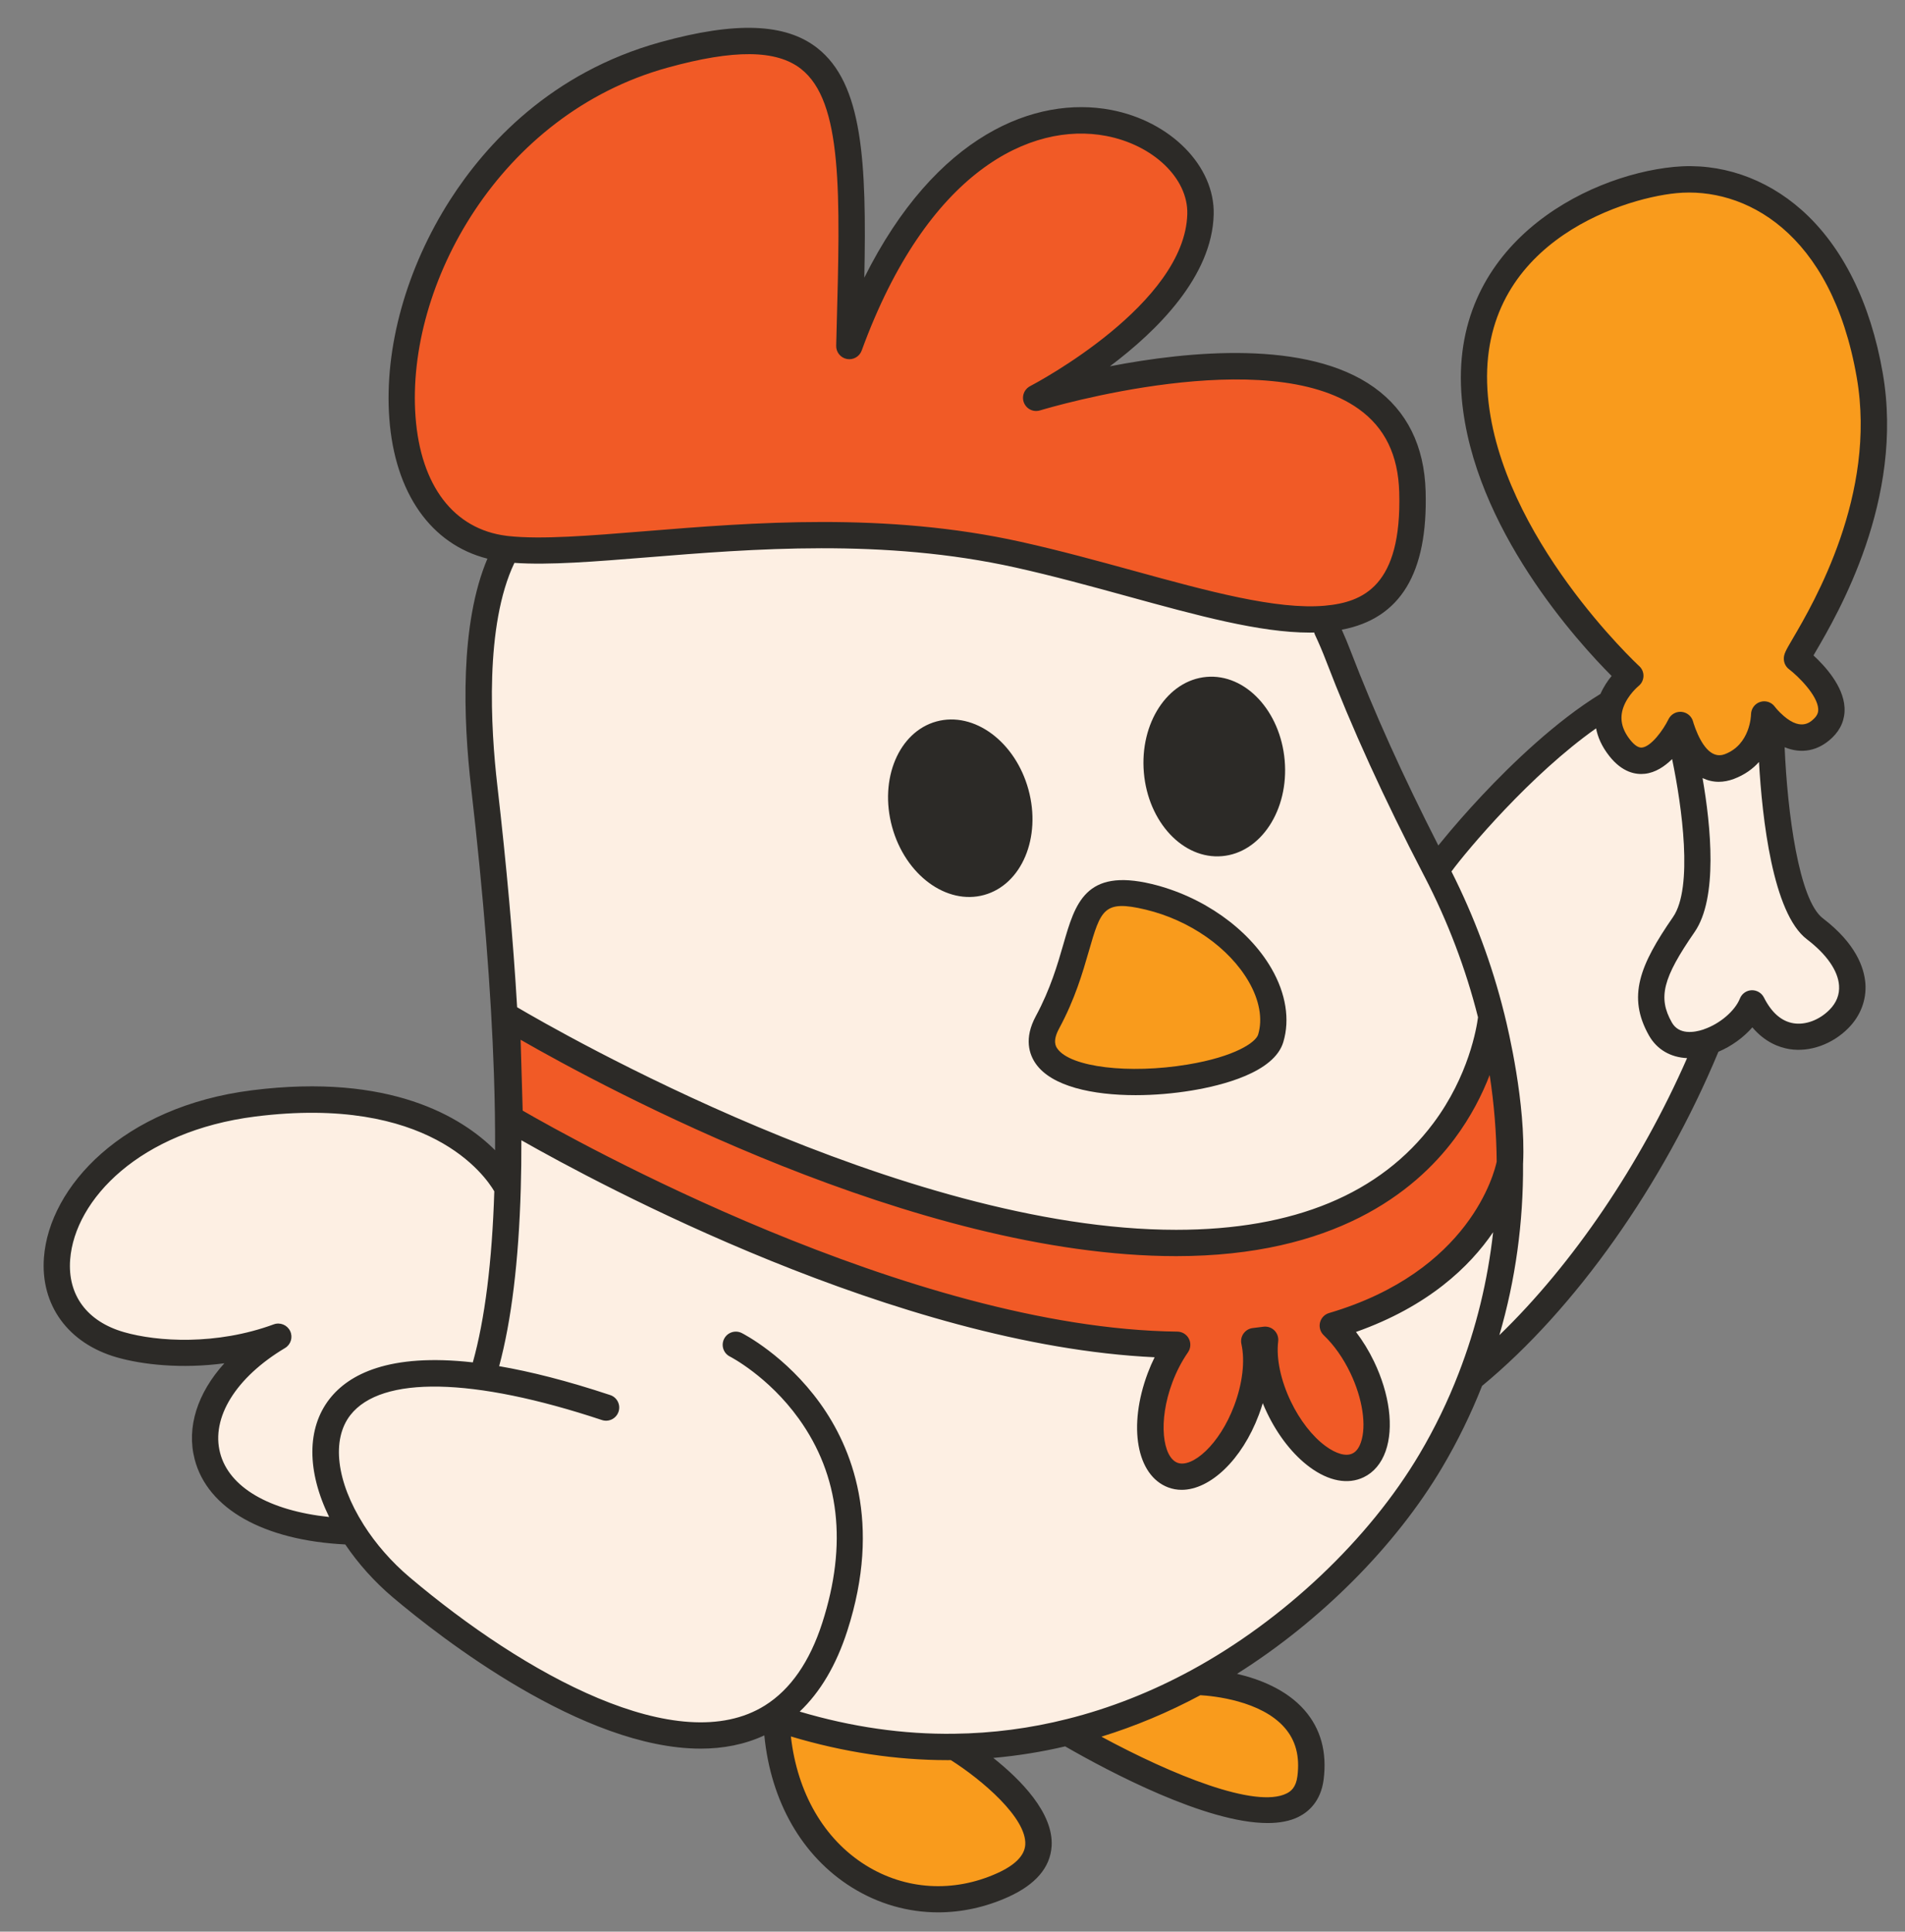<?xml version="1.0" encoding="UTF-8"?><svg xmlns="http://www.w3.org/2000/svg" xmlns:xlink="http://www.w3.org/1999/xlink" height="513.6" preserveAspectRatio="xMidYMid meet" version="1.0" viewBox="-11.6 -7.4 506.6 513.6" width="506.6" zoomAndPan="magnify"><rect x="-11.6" y="-7.4" width="506.6" height="513.6" fill="#808080" stroke="none"/><g><g id="change1_1"><path d="M416.78,179.51c1.56-4.38,5.15-7.23,5.15-7.23s-37.78-34.81-41.32-73.94s31.97-55.79,53.23-57.87 s45.03,13,51.78,51.91s-19.41,73.43-19.34,75.37c0,0,14.56,11.14,6.94,18.45c-5.44,5.22-11.12,1.11-13.91-1.65 c-1.11-1.1-1.77-1.99-1.77-1.99s-0.04,10.38-9.26,13.85c-6.9,2.6-10.78-4.89-12.29-8.82c-0.51-1.31-0.75-2.23-0.75-2.23 s-7.95,16.48-16.14,6.07C415.59,186.97,415.61,182.81,416.78,179.51z" fill="#F99B1C"/></g><g id="change2_1"><path d="M471.04,239.55c11.37,8.66,12.26,18.05,6.38,23.99s-16.94,8.02-23.06-4.16 c-1.76,4.42-6.62,8.46-11.67,10.19v0.01c-4.97,1.7-10.14,1.18-12.73-3.39c-4.76-8.41-2.44-15.25,6.22-27.78s-1.02-50.5-1.02-50.5 l0.83-0.32c1.51,3.93,5.39,11.42,12.29,8.82c9.22-3.47,9.26-13.85,9.26-13.85s0.66,0.89,1.77,1.99 C459.31,184.55,459.67,230.89,471.04,239.55z" fill="#FDEFE3"/></g><g id="change2_2"><path d="M435.16,187.91c0,0,9.68,37.97,1.02,50.5s-10.98,19.37-6.22,27.78c2.59,4.57,7.76,5.09,12.73,3.39 c-13.8,33.78-36.8,68-63.11,89.43c7.07-18.22,10.5-37.63,10.35-57.26c0.01-0.01,0.01-0.02,0.01-0.02 c0.71-15.53-3.99-35.1-4.82-38.41c-0.04-0.16-0.07-0.28-0.09-0.37c-0.01-0.05-0.02-0.09-0.03-0.11c0-0.01,0-0.01,0-0.01 c-3.27-13.2-8.15-26.22-14.64-38.75v-0.01c0-0.91,23.78-31.13,46.42-44.56c-1.17,3.3-1.19,7.46,2.32,11.92 c8.19,10.41,16.14-6.07,16.14-6.07s0.24,0.92,0.75,2.23L435.16,187.91z" fill="#FDEFE3"/></g><g id="change3_1"><path d="M263.98,98.36c1.59-0.49,98.46-30.17,100.03,25.01c0.67,23.66-8.26,32.42-22.98,33.74 c-19.87,1.78-50.3-10.03-81.85-17.04c-54.9-12.2-110.09,1.32-136.01-1.5c-0.16-0.02-0.32-0.04-0.48-0.06 c-48.1-5.93-32.4-110.64,42.29-131.3c52.87-14.63,50.96,14.62,49.29,77.4c31.47-86.18,94.03-61.87,93.38-35.07 C307.01,76.01,265.05,97.81,263.98,98.36z" fill="#F15A26"/></g><g id="change1_2"><path d="M306.84,439.79c0,0,33.23,0.44,30.06,25.54c-2.8,22.17-52.06-4.79-63.52-11.38l-0.23-0.92 C285.26,449.99,296.53,445.39,306.84,439.79z" fill="#F99B1C"/></g><g id="change1_3"><path d="M293.82,231.03c21.5,5.13,36.72,23.64,32.51,37.64s-71.58,18.38-59.37-4.25 C279.18,241.78,272.33,225.91,293.82,231.03z" fill="#F99B1C"/></g><g id="change2_3"><path d="M193.69,449.02c-25.26,15.83-67.57-8.13-98.62-34.38c-5.11-4.32-9.55-9.42-12.93-14.77 c-45.69-1.41-50.29-33.57-19.74-51.85c-15.2,5.59-31.59,5.14-41.98,2.15c-32.07-9.2-17.62-57.48,35.43-64.17 c53.44-6.75,67.54,22.52,67.54,22.52c0.27-9.42,0.21-19.6-0.15-30.49l0.37-0.01l0.35,11.91c0,0,98.96,59.27,177.49,60.22 c-1.74,2.52-3.31,5.47-4.54,8.74c-4.48,11.93-2.96,23.52,3.39,25.91c6.35,2.38,15.13-5.35,19.6-17.27 c2.54-6.77,3.15-13.42,2.05-18.35c0.97-0.11,1.94-0.23,2.88-0.36c-0.61,4.99,0.59,11.48,3.68,17.92 c5.5,11.48,14.93,18.41,21.04,15.48c6.12-2.93,6.61-14.62,1.1-26.1c-2.15-4.49-4.9-8.27-7.82-11.05 c41.5-12.25,46.95-42.38,47.1-43.32c0.15,19.63-3.28,39.04-10.35,57.26c-2.93,7.55-6.48,14.89-10.66,21.96 c-11.31,19.12-32.87,42.96-62.08,58.82c-10.31,5.6-21.58,10.2-33.69,13.24c-9.77,2.47-20.08,3.92-30.88,4.05 c-14.93,0.21-30.79-2.1-47.43-7.68C194.46,449.28,194.07,449.15,193.69,449.02z" fill="#FDEFE3"/></g><g id="change1_4"><path d="M194.84,449.4c16.64,5.58,32.5,7.89,47.43,7.68v0.02c0,0,40.12,24.44,12.73,36.76 S196.07,487.18,194.84,449.4L194.84,449.4z" fill="#F99B1C"/></g><g id="change2_4"><path d="M123.24,278.03c-0.76-22.61-2.84-48.24-6.07-76.24c-2.3-19.96-2.81-46.11,5.37-62.06l0.15-1.22 c0.16,0.02,0.32,0.04,0.48,0.06c25.92,2.82,81.11-10.7,136.01,1.5c31.55,7.01,61.98,18.82,81.85,17.04l0.27,2.82 c0.89,1.9,1.93,4.25,2.95,6.92c7.48,19.51,16.35,38.44,25.98,56.97c0.04,0.08,0.09,0.17,0.13,0.25v0.01 c6.49,12.53,11.37,25.55,14.64,38.75c0,0,0,0,0,0.01c-0.09,1.03-5.68,60.24-83.82,60.24c-78.82,0-178.01-60.25-178.01-60.25 l0.44,15.19L123.24,278.03z M326.33,268.67c4.21-14-11.01-32.51-32.51-37.64c-21.49-5.12-14.64,10.75-26.86,33.39 C254.75,287.05,322.12,282.67,326.33,268.67z" fill="#FDEFE3"/></g><g id="change3_2"><path d="M123.61,278.02l-0.44-15.19c0,0,99.19,60.25,178.01,60.25c78.14,0,83.73-59.21,83.82-60.24 c0.01,0.02,0.02,0.06,0.03,0.11c0.03,0.12,0.06,0.25,0.09,0.37c3.11,12.73,4.72,25.63,4.81,38.43c-0.15,0.94-5.6,31.07-47.1,43.32 c2.92,2.78,5.67,6.56,7.82,11.05c5.51,11.48,5.02,23.17-1.1,26.1c-6.11,2.93-15.54-4-21.04-15.48c-3.09-6.44-4.29-12.93-3.68-17.92 c-0.94,0.13-1.91,0.25-2.88,0.36c1.1,4.93,0.49,11.58-2.05,18.35c-4.47,11.92-13.25,19.65-19.6,17.27 c-6.35-2.39-7.87-13.98-3.39-25.91c1.23-3.27,2.8-6.22,4.54-8.74c-78.53-0.95-177.49-60.22-177.49-60.22L123.61,278.02z" fill="#F15A26"/></g><g id="change4_1"><path d="M290.4,283.79c5.01,0,10.16-0.45,14.93-1.24c8.04-1.33,21.91-4.77,24.34-12.87 c1.8-5.97,0.69-12.91-3.12-19.52c-6.14-10.66-18.37-19.29-31.93-22.53c-17.59-4.19-20.3,5.17-23.43,16.02 c-1.53,5.31-3.44,11.92-7.32,19.11c-3.23,5.98-1.76,10.24,0.04,12.76C268.15,281.46,278.95,283.79,290.4,283.79z M270.04,266.09 c4.24-7.85,6.26-14.86,7.89-20.5c3.22-11.15,3.98-13.79,15.08-11.15c11.75,2.8,22.28,10.16,27.49,19.21 c2.84,4.93,3.72,9.91,2.48,14.02c-0.62,2.06-6.13,5.89-18.78,7.98c-15.58,2.58-31.09,0.7-34.58-4.19 C269.23,270.92,268.2,269.48,270.04,266.09z" fill="#2C2A27"/></g><g id="change4_2"><path d="M473.16,236.77c-6.4-4.87-9.44-28.2-10.17-45.49c4.48,1.84,8.94,1.02,12.66-2.55 c2.31-2.21,3.44-4.99,3.27-8.03c-0.32-5.71-5.24-11.06-8.26-13.83c0.18-0.32,0.37-0.64,0.56-0.96c5.86-10.02,23.7-40.5,17.86-74.13 c-3.25-18.72-10.71-33.71-21.57-43.35c-9.68-8.58-21.75-12.64-33.99-11.45c-23.74,2.32-60.04,21.12-56.38,61.67 c3.11,34.38,31.04,64.86,39.84,73.68c-1.02,1.23-2.12,2.86-2.97,4.77c-11.91,7.3-23.63,18.63-31.47,26.97 c-3.82,4.07-7.66,8.44-10.81,12.31c-0.29,0.36-0.57,0.7-0.83,1.02c-9.41-18.45-17.09-35.46-23.37-51.82 c-0.7-1.83-1.46-3.66-2.31-5.55c15.61-2.96,22.92-15.03,22.3-36.79c-0.34-12.07-4.95-21.37-13.69-27.63 c-17.84-12.78-49.42-9.66-70.27-5.62c12.58-9.44,27.21-23.91,27.6-40.4c0.31-12.82-11.44-24.76-27.33-27.77 c-20.07-3.8-46.58,6.55-65.58,44.6c0.63-30.88-0.41-51.59-12.52-61.06c-8.43-6.6-21.67-7.09-41.67-1.56 c-29.18,8.07-46.51,27.23-55.92,41.89C96.46,63.9,90.55,85.1,91.93,103.86c1.47,19.88,11.11,33.49,26.09,37.28 c-7.33,17.28-6.46,42.43-4.32,61.01c3.27,28.38,5.31,53.93,6.05,75.96c0.24,7.12,0.34,13.92,0.31,20.32 c-8.81-8.8-27.86-20.58-64.64-15.94c-34.41,4.34-53.88,25.63-55.33,44.42c-0.98,12.69,6.44,22.88,19.37,26.59 c6.81,1.96,17.25,3.1,28.6,1.58c-7.16,7.92-10.11,17-7.89,25.54c3.42,13.15,18.33,21.54,40.05,22.63 c3.45,5.11,7.77,9.93,12.6,14.02c12.76,10.79,50.55,40.27,81.93,40.27c5.94,0,11.64-1.08,16.91-3.52 c1.72,17.59,10.04,32.16,23.25,40.4c7.08,4.42,14.97,6.65,22.98,6.65c6.22,0,12.52-1.35,18.56-4.06 c7.35-3.31,11.25-7.86,11.61-13.54c0.55-8.87-8.35-17.78-15.51-23.46c6.42-0.57,12.81-1.59,19.11-3.07 c11.68,6.72,37.45,20.38,53.85,20.38c3.12,0,5.91-0.5,8.19-1.63c2.65-1.32,5.96-4.12,6.7-9.96c0.92-7.29-0.78-13.47-5.05-18.38 c-4.82-5.54-12.03-8.31-17.99-9.7c22.23-14,42.21-33.99,54.6-54.94c4.07-6.88,7.62-14.15,10.57-21.62 c24.79-20.45,48.16-53.5,62.85-88.84c3.48-1.47,6.67-3.79,9.03-6.49c3.31,3.91,7.04,5.33,9.9,5.79c5.38,0.85,11.37-1.29,15.62-5.58 c3.24-3.27,4.85-7.48,4.54-11.86C484.15,249.92,481.95,243.47,473.16,236.77z M384.09,98.03c-3.62-39.98,34.93-52.59,50.09-54.07 c17.91-1.75,41.23,10.04,47.99,49.02c5.4,31.11-11.46,59.93-17.01,69.4c-1.92,3.28-2.43,4.16-2.38,5.5 c0.04,1.05,0.54,2.02,1.37,2.65c2.45,1.87,7.57,6.92,7.77,10.56c0.04,0.67-0.06,1.57-1.12,2.59c-1.03,0.99-3.75,3.6-9.02-1.61l0,0 c-0.88-0.87-1.42-1.59-1.42-1.59c-0.89-1.21-2.46-1.7-3.88-1.24c-1.43,0.46-2.4,1.79-2.43,3.29c0,0.33-0.21,8.05-6.99,10.61 c-3.74,1.41-6.3-2.92-7.79-6.81c-0.42-1.08-0.62-1.85-0.62-1.85c-0.37-1.42-1.58-2.45-3.04-2.6c-0.12-0.01-0.23-0.02-0.35-0.02 c-1.33,0-2.56,0.76-3.15,1.97c-1.4,2.88-4.61,7.27-7.04,7.53c-0.95,0.11-2.02-0.6-3.2-2.1c-2.23-2.84-2.81-5.65-1.77-8.58 c1.19-3.33,4.01-5.65,4.03-5.66c0.8-0.64,1.28-1.59,1.32-2.61s-0.37-2.01-1.13-2.7C423.93,169.37,387.47,135.38,384.09,98.03z M98.9,103.39c-2.58-35,22.31-80.44,67.01-92.8c17.68-4.89,28.95-4.79,35.49,0.32c11.12,8.7,10.47,32.97,9.47,69.71l-0.1,3.9 c-0.05,1.71,1.16,3.21,2.84,3.53c1.69,0.32,3.35-0.63,3.94-2.24c17.47-47.85,45.01-60.86,64.95-57.08 c12.56,2.38,21.87,11.29,21.64,20.72c-0.57,23.98-40.12,44.94-41.72,45.78c-1.16,0.57-1.97,1.76-1.97,3.15c0,1.93,1.57,3.5,3.5,3.5 c0.39,0,0.78-0.07,1.14-0.19c2.7-0.81,60.25-17.81,84.64-0.34c6.96,4.99,10.49,12.23,10.77,22.14 c0.71,24.94-9.61,29.24-19.79,30.16c-12.81,1.14-31.21-3.9-50.68-9.25c-9.74-2.67-19.81-5.44-30.1-7.72 c-18.01-4-35.86-5.29-52.78-5.29c-16.98,0-33.01,1.3-47.29,2.46c-14.77,1.2-27.52,2.23-36.27,1.28l-0.49-0.06 C109.08,133.31,100.25,121.77,98.9,103.39z M125.2,142.26c9.21,0.64,21.35-0.34,35.23-1.46c28.04-2.27,62.93-5.1,97.99,2.69 c10.12,2.25,20.1,4.99,29.76,7.64c18.75,5.15,35.21,9.67,48.54,9.67c0.4,0,0.78-0.02,1.17-0.02c0.05,0.22,0.13,0.43,0.23,0.65 c1.08,2.31,2.01,4.5,2.85,6.69c6.91,18.03,15.46,36.78,26.12,57.28l0.13,0.25c0,0,0,0.01,0.01,0.01c0.01,0.01,0.01,0.03,0.02,0.04 c6.19,11.95,10.96,24.52,14.2,37.38c-0.35,2.74-2.46,15.58-11.89,28.18c-14.07,18.8-37.08,28.33-68.38,28.33 c-72.93,0-165.06-53.16-175.26-59.18c-1.05-17.9-2.81-37.66-5.27-59.01C118.91,186.34,117.25,158.9,125.2,142.26z M384.55,278.44 c1.18,7.67,1.8,15.37,1.87,23.02c-0.59,2.82-7.1,29.2-44.58,40.26c-1.2,0.35-2.12,1.32-2.41,2.54c-0.29,1.21,0.08,2.49,0.99,3.36 c2.74,2.6,5.18,6.07,7.08,10.03c3.26,6.79,4.35,14.06,2.79,18.5c-0.52,1.48-1.27,2.46-2.25,2.92c-1.71,0.82-4.32,0.09-7.16-2 c-3.47-2.55-6.83-6.87-9.21-11.84c-2.69-5.61-3.92-11.44-3.36-15.98c0.13-1.08-0.25-2.16-1.02-2.92s-1.86-1.12-2.93-0.97 c-0.91,0.13-1.85,0.24-2.8,0.35c-0.99,0.11-1.88,0.64-2.46,1.45s-0.78,1.82-0.57,2.79c1,4.49,0.31,10.45-1.91,16.36 c-3.93,10.48-11.21,16.67-15.09,15.22c-3.88-1.46-5.28-10.92-1.35-21.4c1.09-2.89,2.48-5.57,4.15-7.98 c0.73-1.06,0.82-2.45,0.23-3.6s-1.77-1.88-3.07-1.89c-71.21-0.86-160.9-51.14-174.09-58.76l-0.55-18.84 c22.1,12.69,105.12,57.53,174.33,57.53c41.88,0,63.35-16.93,73.98-31.14C379.59,289.53,382.56,283.59,384.55,278.44z M46.93,378.9 c-2.43-9.37,4.18-20.05,17.27-27.88c1.55-0.93,2.14-2.88,1.36-4.51s-2.67-2.4-4.37-1.78c-15.23,5.6-30.96,4.62-39.81,2.07 c-9.83-2.82-15.05-9.86-14.32-19.32c1.23-15.96,18.53-34.14,49.22-38.01c46.09-5.82,61.08,15.63,63.57,19.89 c-0.59,18.75-2.51,34.03-5.71,45.48c-22.32-2.52-33.01,3.2-38.09,9.7c-6.11,7.82-6.06,19.26-0.12,31.41 C59.99,394.26,49.31,388.08,46.93,378.9z M261.05,483.08c-0.18,2.88-2.7,5.44-7.49,7.59c-11.64,5.24-24.39,4.46-34.96-2.14 c-11.1-6.93-18.18-19.24-19.88-34.23c13.95,4.18,27.94,6.3,41.71,6.3c0.28,0,0.55,0,0.83-0.01 C249.47,465.78,261.49,475.99,261.05,483.08z M330.05,452c2.94,3.39,4.04,7.6,3.37,12.89c-0.38,2.97-1.73,4-2.88,4.57 c-8.25,4.1-30.43-4.95-49.24-15.1c8.96-2.77,17.78-6.46,26.32-11.03C311,443.53,323.76,444.75,330.05,452z M365.9,379.19 c-13.39,22.64-36.1,44.15-60.74,57.53c-10.61,5.76-21.67,10.11-32.88,12.92c-9.87,2.5-19.98,3.82-30.07,3.94 c-13.53,0.2-27.34-1.79-41.15-5.89c5.49-5.19,9.73-12.37,12.66-21.46c9.29-28.8,1.19-48.8-7.23-60.51 c-9.11-12.66-20.36-18.44-20.83-18.68c-1.73-0.87-3.83-0.18-4.7,1.55c-0.87,1.73-0.18,3.83,1.55,4.7 c0.1,0.05,10.19,5.23,18.31,16.52c10.88,15.12,12.98,33.39,6.25,54.28c-3.32,10.32-8.45,17.71-15.24,21.97 c-22.94,14.38-63.86-8.18-94.5-34.09c-4.78-4.04-9.01-8.87-12.23-13.96l0,0c0,0,0,0,0-0.01c-7.26-11.46-8.61-22.63-3.52-29.15 c8.24-10.54,32.62-10.06,66.89,1.32c1.83,0.61,3.81-0.38,4.42-2.22c0.61-1.83-0.38-3.82-2.22-4.42 c-11.41-3.79-21.17-6.24-29.53-7.68c3.26-12.09,5.2-27.95,5.75-47.22c0.12-4.09,0.17-8.39,0.16-12.85 c20.5,11.66,100.08,54.5,168.4,57.7c-0.67,1.35-1.28,2.75-1.82,4.19c-5.32,14.17-2.99,27.25,5.44,30.42 c1.15,0.43,2.35,0.64,3.57,0.64c7.56,0,16.03-7.96,20.53-19.96c0.38-1.02,0.73-2.05,1.04-3.08c0.35,0.86,0.73,1.72,1.14,2.57 c2.9,6.06,6.94,11.19,11.37,14.45c5.07,3.73,10.16,4.68,14.33,2.67c2.67-1.28,4.68-3.67,5.83-6.91c2.22-6.3,1.07-15.22-3.08-23.86 c-1.37-2.85-2.99-5.5-4.8-7.86c19.24-6.8,30.24-17.38,36.47-26.52c-1.44,12.93-4.5,25.49-9.17,37.52 C373.44,365.16,369.94,372.37,365.9,379.19z M387.13,347.6c4.28-14.66,6.4-29.96,6.3-45.65c0-0.02,0.01-0.03,0.01-0.05 c0.73-15.93-3.97-35.63-4.92-39.42v-0.01l-0.09-0.37c0-0.01-0.01-0.01-0.01-0.02c-0.01-0.06-0.02-0.1-0.04-0.16 c-3.21-12.92-7.92-25.56-13.99-37.61c4.19-5.69,21.04-25.77,38.46-38.05c0.44,2.3,1.49,4.79,3.51,7.35c3.45,4.39,7.05,5,9.46,4.73 c2.82-0.31,5.27-1.96,7.25-3.91c2.61,12.53,5.65,34.18,0.24,42c-8.83,12.77-12.24,21.15-6.39,31.5c2.12,3.74,5.76,5.81,10.13,6.01 C424.62,302.26,406.64,328.73,387.13,347.6z M474.93,261.08c-2.7,2.72-6.35,4.1-9.55,3.6c-3.21-0.51-5.86-2.82-7.9-6.86 c-0.62-1.23-1.91-1.98-3.28-1.93c-1.38,0.06-2.59,0.92-3.1,2.2c-1.31,3.29-5.33,6.73-9.55,8.17c-0.08,0.03-0.15,0.05-0.22,0.09 c-2.39,0.78-6.43,1.46-8.33-1.88c-3.74-6.61-2.44-11.78,6.05-24.06c6.23-9.02,4.34-28.1,2.11-40.93c1.37,0.65,2.81,0.99,4.3,0.99 c1.31,0,2.66-0.25,4.04-0.77c2.89-1.09,5.05-2.69,6.67-4.5c0.85,14.86,3.62,40.2,12.74,47.14c5.24,3.99,8.28,8.36,8.55,12.29 C477.63,257.04,476.78,259.21,474.93,261.08z" fill="#2C2A27"/></g><g id="change4_3"><path d="M261.89,202.52c3.5,12.74-1.78,25.29-11.79,28.04s-20.96-5.35-24.46-18.09s1.78-25.29,11.79-28.04 C247.45,181.69,258.4,189.79,261.89,202.52z" fill="#2C2A27"/></g><g id="change4_4"><path d="M330.04,194.8c1.13,13.16-6.33,24.55-16.67,25.44c-10.34,0.89-19.65-9.06-20.78-22.22 s6.33-24.55,16.67-25.44S328.9,181.64,330.04,194.8z" fill="#2C2A27"/></g></g></svg>